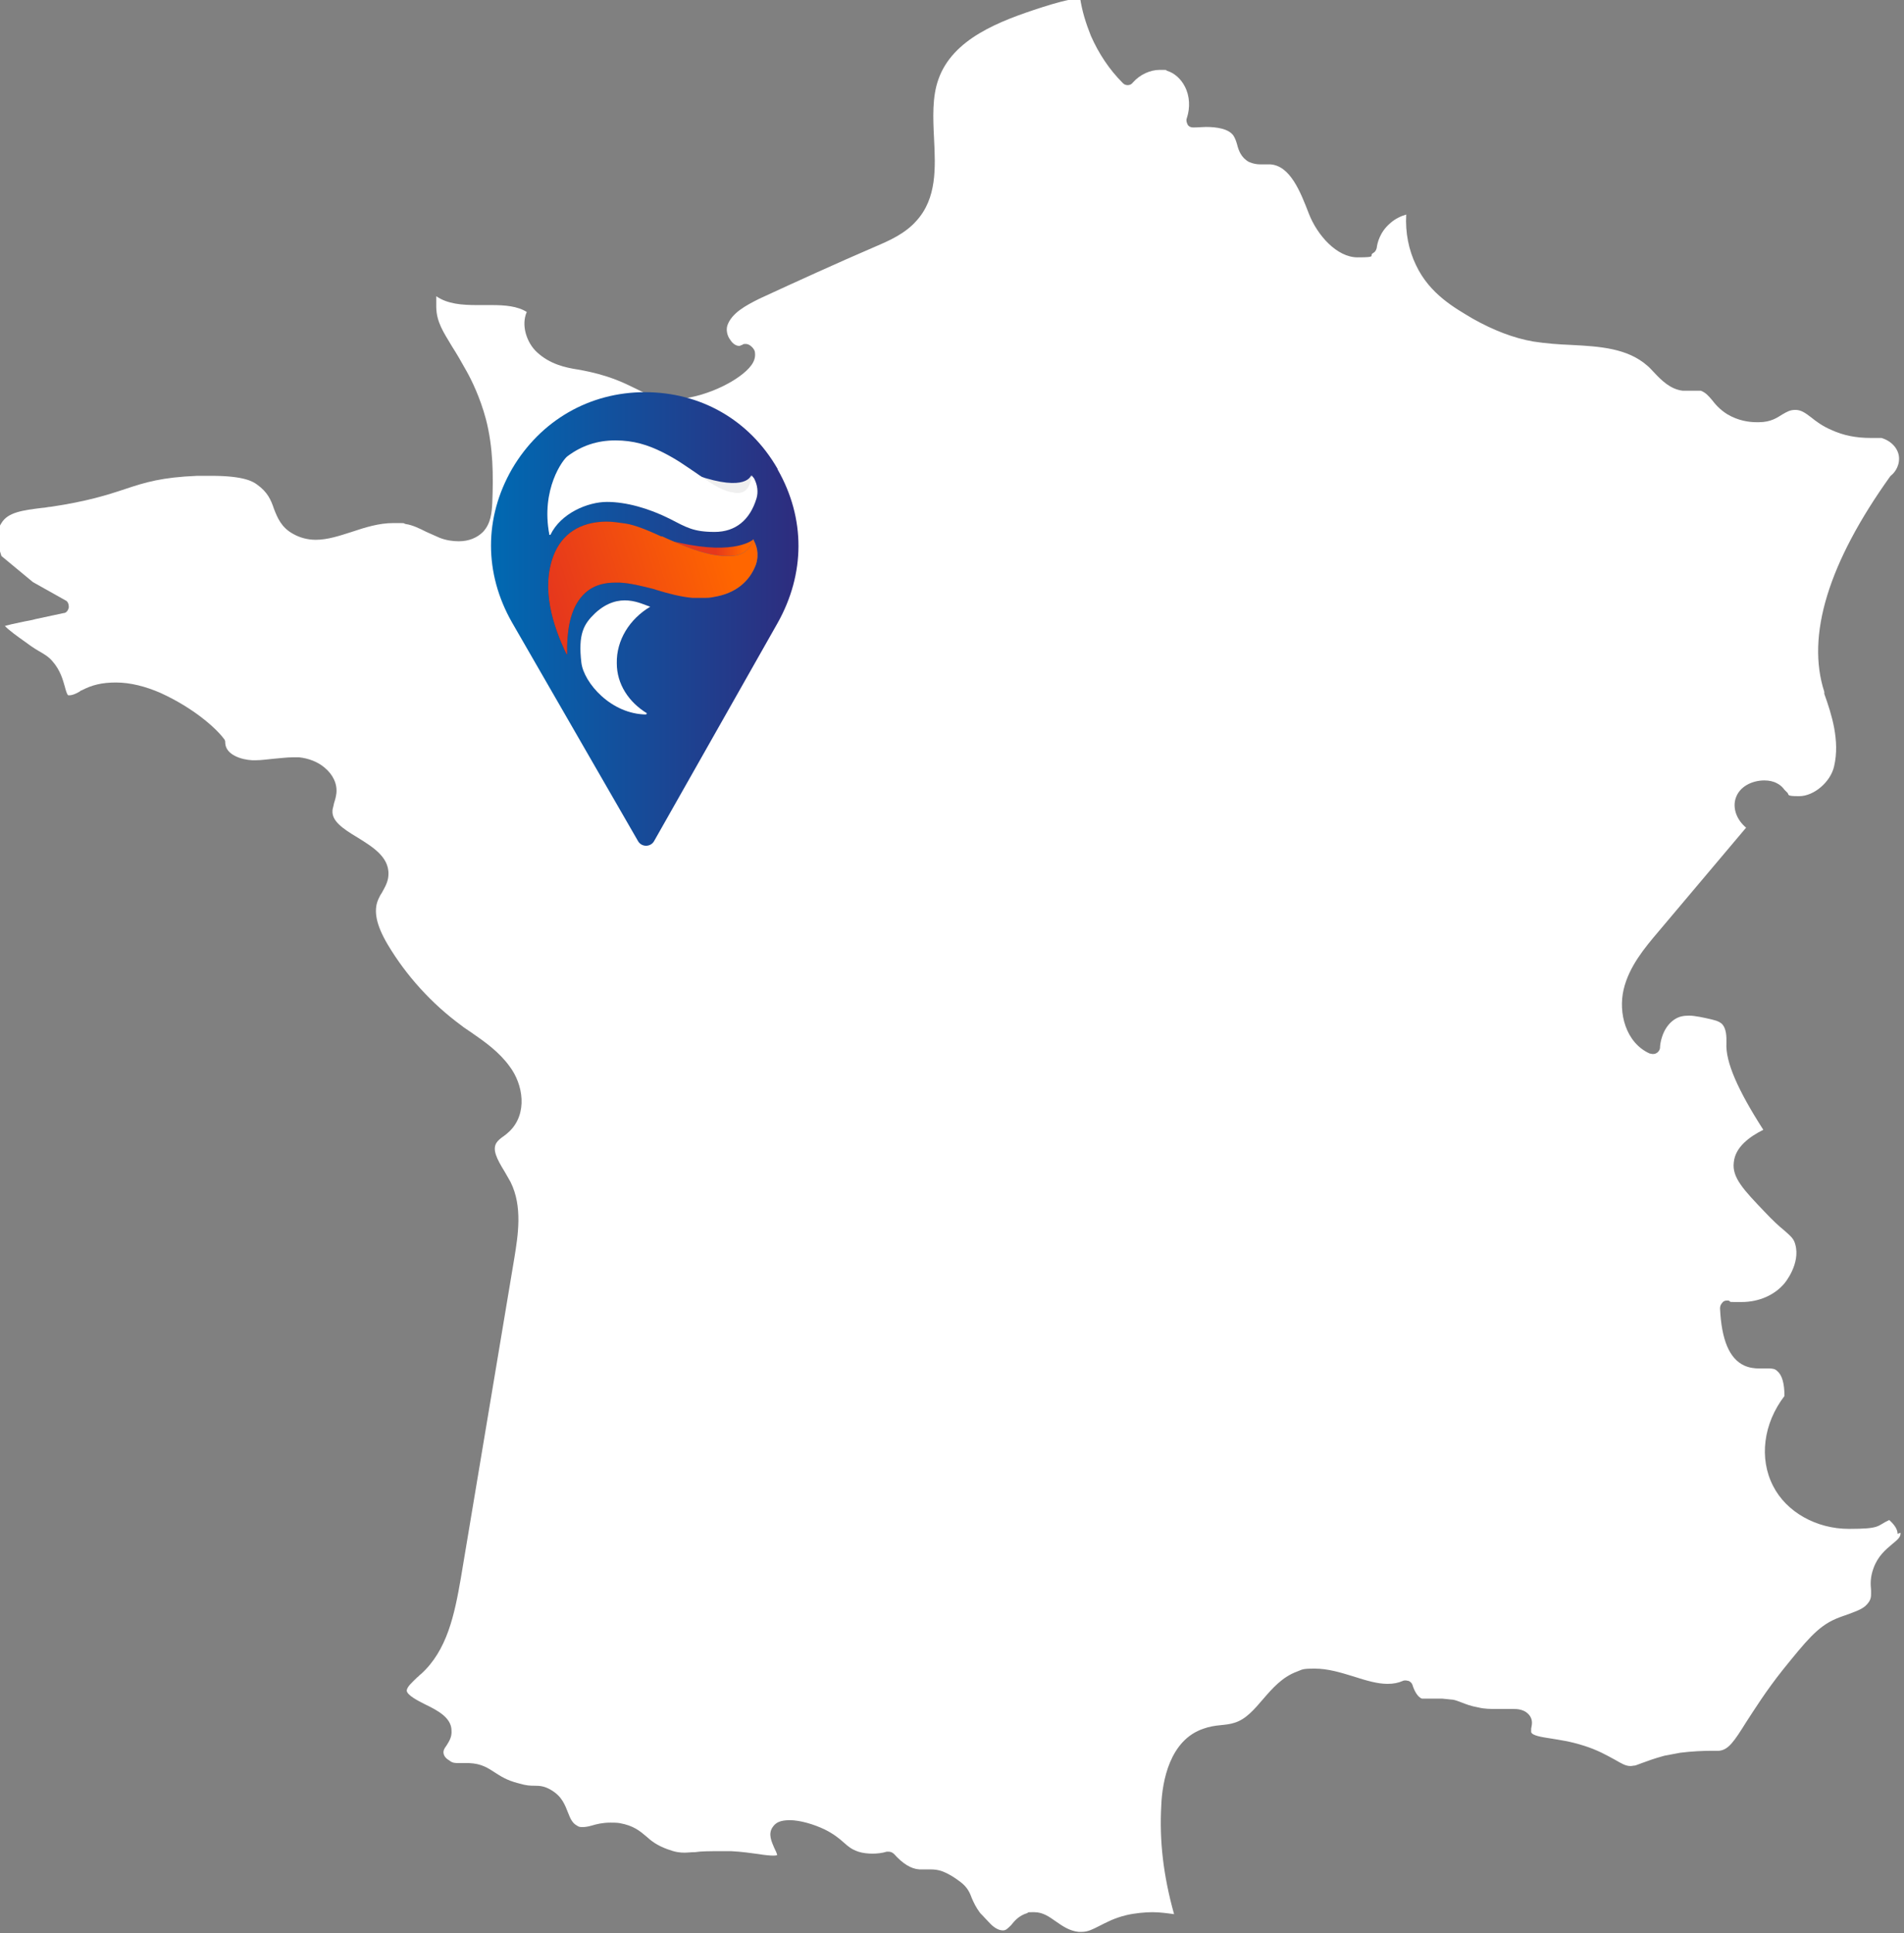 <?xml version="1.0" encoding="UTF-8"?> <svg xmlns="http://www.w3.org/2000/svg" xmlns:xlink="http://www.w3.org/1999/xlink" id="Layer_1" version="1.1" viewBox="0 0 387.1 392.9"><rect x="0" y="0" width="387.1" height="392.9" fill="#808080" stroke="none"/><defs><style> .st0 { fill: url(#Dégradé_sans_nom_6); } .st1 { fill: url(#Dégradé_sans_nom_7); } .st2 { fill: url(#Dégradé_sans_nom_4); } .st3 { fill: url(#Dégradé_sans_nom_5); } .st4 { fill: url(#Dégradé_sans_nom_2); } .st5 { fill: url(#Dégradé_sans_nom_3); } .st6 { fill: url(#Dégradé_sans_nom_8); } .st7 { fill: #efefef; } .st8 { fill: url(#Dégradé_sans_nom); fill-rule: evenodd; } .st9 { fill: #fff; } </style><linearGradient id="Dégradé_sans_nom" data-name="Dégradé sans nom" x1="99.9" y1="268.2" x2="162.4" y2="268.2" gradientTransform="translate(0 394) scale(1 -1)" gradientUnits="userSpaceOnUse"><stop offset="0" stop-color="#0069b2"></stop><stop offset="1" stop-color="#2e2c7e"></stop></linearGradient><linearGradient id="Dégradé_sans_nom_2" data-name="Dégradé sans nom 2" x1="145.6" y1="133.6" x2="151.1" y2="133.6" gradientTransform="translate(0 247) scale(1 -1)" gradientUnits="userSpaceOnUse"><stop offset="0" stop-color="#e6381c"></stop><stop offset="1" stop-color="#f60"></stop></linearGradient><linearGradient id="Dégradé_sans_nom_3" data-name="Dégradé sans nom 3" x1="159.2" y1="178.6" x2="22.9" y2="73.4" gradientTransform="translate(0 247) scale(1 -1)" gradientUnits="userSpaceOnUse"><stop offset="0" stop-color="#3263ac"></stop><stop offset="1" stop-color="#233264"></stop></linearGradient><linearGradient id="Dégradé_sans_nom_4" data-name="Dégradé sans nom 4" x1="659.1" y1="-396.5" x2="683.9" y2="-384.5" gradientTransform="translate(-506.7 -348) rotate(5.2) scale(1 -1)" gradientUnits="userSpaceOnUse"><stop offset="0" stop-color="#3263ac"></stop><stop offset="1" stop-color="#233264"></stop></linearGradient><linearGradient id="Dégradé_sans_nom_5" data-name="Dégradé sans nom 5" x1="689.3" y1="-395.2" x2="673.2" y2="-405.6" gradientTransform="translate(-506.7 -348) rotate(5.2) scale(1 -1)" gradientUnits="userSpaceOnUse"><stop offset="0" stop-color="#3263ac"></stop><stop offset="1" stop-color="#233264"></stop></linearGradient><linearGradient id="Dégradé_sans_nom_6" data-name="Dégradé sans nom 6" x1="667.1" y1="-435.3" x2="676.8" y2="-418.9" gradientTransform="translate(-506.7 -348) rotate(5.2) scale(1 -1)" gradientUnits="userSpaceOnUse"><stop offset="0" stop-color="#3263ac"></stop><stop offset="1" stop-color="#233264"></stop></linearGradient><linearGradient id="Dégradé_sans_nom_7" data-name="Dégradé sans nom 7" x1="159.2" y1="178.6" x2="22.9" y2="73.4" gradientTransform="translate(0 247) scale(1 -1)" gradientUnits="userSpaceOnUse"><stop offset="0" stop-color="#0069b2"></stop><stop offset="1" stop-color="#2e2c7e"></stop></linearGradient><linearGradient id="Dégradé_sans_nom_8" data-name="Dégradé sans nom 8" x1="112.5" y1="125.6" x2="147.3" y2="136.8" gradientTransform="translate(0 247) scale(1 -1)" gradientUnits="userSpaceOnUse"><stop offset="0" stop-color="#e6381c"></stop><stop offset="1" stop-color="#f60"></stop></linearGradient></defs><path class="st9" d="M386.4,311.6c0,.8-.6,1.3-1.7,2.2-1.3,1.1-2.9,2.4-3.8,4.9-.7,1.9-.6,3.3-.5,4.4,0,1,.1,1.6-.4,2.4-.9,1.4-2.3,1.8-4.1,2.5-.8.3-1.8.6-2.7,1-3.7,1.6-6,4.5-10.7,10.3-3.5,4.4-5.8,8.1-7.5,10.7-2.5,4-3.6,5.6-5.5,5.8h-1.5c-1.6,0-4.1.1-6.4.4-1.1.2-2.2.4-3.2.6-2.2.6-3.5,1.1-4.6,1.5-.6.2-1,.4-1.4.5-.3,0-.6.1-.9.1-1,0-1.8-.5-3.2-1.3-1.5-.8-3.5-2-6.5-2.9-2.5-.8-4.7-1.1-6.5-1.4-2-.3-3.8-.6-4-1.3v-.7c.1-.6.4-1.5-.2-2.5-1-1.5-2.7-1.5-3.5-1.5h-3.3c-1.3,0-2.5,0-3.7-.3-1.7-.3-2.6-.7-3.4-1-.6-.2-1.2-.5-1.9-.6-.4,0-.8-.1-2.1-.2h-4.1c-.9-.3-1.6-1.7-1.9-2.7-.1-.4-.4-.7-.8-.9-.2,0-.4-.1-.6-.1s-.4,0-.6.1c-.9.4-1.9.6-3.1.6-2.1,0-4.4-.7-6.9-1.5-2.6-.8-5.2-1.6-7.9-1.6s-2.5.2-3.6.6c-3,1.1-5,3.4-6.9,5.6-1.8,2.1-3.5,4.1-5.8,4.8-.9.3-1.9.4-2.9.5-1.1.1-2.3.3-3.4.7-6.9,2.3-8.4,10.7-8.6,15.6-.4,7.2.4,14.2,2.6,22.1-1.5-.2-2.9-.4-4.4-.4s-3.6.2-5.3.6c-2.5.6-4.1,1.5-5.5,2.2s-2.3,1.2-3.6,1.2-.4,0-.6,0c-1.9-.2-3.3-1.2-4.6-2.1s-2.6-1.9-4.4-1.9-1,0-1.5.2c-1.6.5-2.5,1.5-3.2,2.4-.8.8-1.1,1.1-1.7,1.1-.9,0-1.8-.6-2.5-1.3s-1.4-1.5-1.8-1.9l-.3-.3c-.9-1.2-1.3-2.1-1.7-3-.4-1.1-.9-2.3-2.4-3.4-1.2-.9-2.3-1.6-3.6-2.1-.8-.3-1.6-.4-2.5-.4h-2.2c-1.7-.1-3.4-1.2-5.1-3.1-.3-.3-.7-.5-1.1-.5s-.2,0-.4,0c-1,.3-2,.4-2.9.4s-2-.1-2.9-.4c-1.4-.5-2-1-3-1.9-.9-.8-2-1.7-3.8-2.6-2.3-1.1-5.1-1.9-7.1-1.9s-2.9.5-3.5,1.4c-1,1.4-.2,3,.3,4.2.2.4.6,1.2.6,1.5,0,0-.2.1-.8.1s-1.7-.1-2.9-.3c-1.5-.2-3.5-.5-5.6-.6h-2.2c-2.3,0-3.9,0-5.2.2-.9,0-1.5.1-2.1.1-1,0-1.9-.1-3.5-.7-2.2-.8-3.3-1.7-4.3-2.6-1.3-1.1-2.6-2.2-5.4-2.7-.6-.1-1.3-.1-1.9-.1-1.6,0-2.8.3-3.8.6-.7.2-1.3.3-1.8.3s-.8,0-1.2-.3c-.9-.5-1.3-1.3-1.8-2.6-.6-1.5-1.2-3.3-3.4-4.6-1.3-.8-2.3-.9-3.3-.9s-1.7,0-3.4-.5c-2.4-.6-3.7-1.5-4.8-2.2-1.4-.9-2.7-1.8-5.2-1.9h-2c-.8,0-1.4,0-2-.5-.7-.4-1.1-.9-1.2-1.4s0-.9.6-1.7c.5-.8,1.1-1.7,1-3,0-2.6-2.8-4.1-5.3-5.3-1.6-.8-3.7-1.9-3.8-2.8,0-.8,1.2-1.8,2.1-2.7.3-.2.5-.5.8-.7,5.3-4.8,6.8-12,8.1-19.5l10.9-65.2c.7-4.4,1.7-10.3-.8-15.3-.4-.7-.8-1.4-1.2-2.1-1.6-2.6-2.5-4.4-1.7-5.8.3-.5.9-1,1.5-1.4.4-.3.8-.6,1.2-1,3.7-3.6,2.8-9.5,0-13.2-2.1-2.9-4.9-4.9-7.8-6.9-.7-.5-1.4-.9-2-1.4-6-4.4-11.2-10.1-15-16.5-2.3-3.9-2.9-6.8-1.9-9.1.2-.4.4-.9.7-1.3.5-.9,1.1-1.9,1.3-3,.7-4.1-3-6.3-6.2-8.3-3.2-1.9-5.2-3.4-5.1-5.4,0-.4.2-.9.3-1.5.2-.6.4-1.3.5-2.1.2-1.9-.7-3.8-2.4-5.2-1.4-1.2-3.3-1.9-5.2-2.1h-1.2c-1.3,0-2.7.2-4,.3-1.2.1-2.4.3-3.6.3s-.4,0-.7,0c-2.2-.1-5.4-1.1-5.5-3.5,0-.3,0-.6-.3-.9-1.5-2-5.9-6.1-12.9-9.3-3-1.3-6.1-2.1-9-2.1s-4.9.5-7,1.6c-.2,0-.3.2-.5.3-.7.4-1.4.7-2,.7s-.1,0-.2,0c-.2,0-.5-.9-.7-1.7-.4-1.4-.9-3.4-2.6-5.3-.8-.9-1.4-1.2-2.2-1.7-.7-.4-1.6-.9-3.2-2.1-1.7-1.2-3.5-2.5-4.2-3.3.7-.2,2-.5,3.5-.8.8-.2,1.8-.3,2.8-.6,1.9-.4,3.8-.8,5.6-1.2.6,0,1-.6,1.1-1.2,0-.6-.2-1.2-.7-1.4l-6.6-3.7-6.4-5.3c-.7-2.1-1.3-4.8,0-6.7,1.3-2.2,4.3-2.6,8.4-3.1.5,0,1.1-.2,1.6-.2,7.4-1.1,11.5-2.4,15.1-3.6,4.2-1.4,7.5-2.4,14.7-2.7h2.9c6.7,0,8.5,1.2,9.3,1.8,2.1,1.5,2.8,3.1,3.4,4.9.7,1.8,1.5,3.8,3.9,5.1,1.4.8,3,1.2,4.6,1.2,2.4,0,4.8-.8,7.3-1.6,2.7-.9,5.5-1.8,8.5-1.8s1.7,0,2.5.2c1.4.2,2.8.9,4.2,1.6.9.4,1.8.8,2.7,1.2,1.3.5,2.6.7,3.9.7,2,0,3.7-.7,4.9-1.9,1.6-1.7,1.8-3.9,1.9-6.1.2-5.3.2-11-1.3-16.8-1.2-4.5-3-8.1-3.9-9.7-1.1-2-2.1-3.7-3-5.1-1.8-3-3.1-4.9-3.2-7.9v-2.3c2.3,1.6,5.3,1.8,8.3,1.8s1,0,1.5,0h1.5c2.6,0,5.2.2,7.1,1.4-1.2,2.7,0,6.3,2.1,8.2,2.6,2.4,5.7,3.1,8.3,3.5,6.3,1.1,9.3,2.7,11.8,3.9,2.2,1.1,4.1,2.1,7.2,2.1s1.1,0,1.6,0c6.1-.6,12.5-4,14.6-6.8.7-.9.9-1.8.8-2.6,0-.4-.3-1-1-1.5-.3-.2-.6-.3-.9-.3s-.5,0-.7.2c-.2,0-.4.2-.6.2-.6,0-1.3-.4-1.8-1.2-.7-.9-.9-2.1-.6-3,.9-2.5,3.7-4,6.5-5.4,7.8-3.6,15.7-7.2,23.6-10.6,2.8-1.2,6-2.6,8.3-5.2,4.2-4.6,3.9-10.8,3.6-16.8-.2-4.1-.4-8.4.9-12,2.9-8.2,12.3-11.8,21-14.6,2.5-.8,5.2-1.6,7.8-1.9.4,2.7,1.2,5.2,2.2,7.7,1.6,3.6,3.7,6.8,6.5,9.6.3.3.6.4,1,.4h0c.4,0,.8-.2,1-.5,1.5-1.7,3.6-2.6,5.5-2.6s1,0,1.5.2c1.4.4,2.8,1.6,3.6,3.2,1,1.9,1.1,4.3.4,6.4-.2.5,0,1,.2,1.4.3.4.7.5,1.1.5h.1c.9,0,1.8-.1,2.5-.1,2,0,4.6.3,5.6,1.8.3.5.5,1,.7,1.7.3,1.2.8,2.7,2.4,3.6.9.4,1.7.5,2.3.5h2c4.1.2,6.2,5.6,7.9,10,1.7,4.4,5.7,8.9,9.9,8.9s2.2-.3,3.2-.9c.4-.2.6-.6.7-1,.1-.9.6-3.2,2.7-5,1.1-1,2.3-1.5,3.3-1.8-.2,3.7.5,7.2,2,10.3,2.8,5.9,7.9,8.7,11.6,10.9,4.1,2.3,8.2,3.9,12.2,4.6,2.6.4,5.2.6,7.8.7,5.9.3,11.4.7,15.4,4.2.5.4.9.9,1.4,1.4,1.5,1.6,3.3,3.4,5.8,3.7h2.7c.4,0,.7,0,1,0,1,.4,1.5,1,2.2,1.8.7.9,1.6,2,3.2,3,2.2,1.3,4.4,1.6,5.9,1.6s.4,0,.5,0c2.4,0,3.7-.9,4.8-1.6.9-.5,1.5-.9,2.6-.9s1.9.5,3.2,1.5c1,.8,2.3,1.8,4.2,2.6,2.4,1.1,5,1.6,7.9,1.6s1.5,0,2.2,0c2.1.6,3.6,2.3,3.6,4.2s-1.2,3.1-1.6,3.4l-.2.2c-12.6,17.6-17.1,32.4-13.4,43.8v.4c1.5,4.2,3.2,9.5,2,14.7-.7,3.2-4.1,6.1-7.1,6.1s-1.8-.3-2.6-.9c-.1-.1-.2-.2-.4-.4-.3-.4-.7-.9-1.5-1.3-.7-.4-1.6-.6-2.6-.6-2.4,0-5.2,1.2-5.9,3.9-.5,2,.4,4.2,2.2,5.7l-17.8,21.1c-2.8,3.3-6,7.1-7.1,11.8s.4,10.8,5.3,13c.2,0,.4.1.6.1s.5,0,.8-.2c.4-.2.7-.7.7-1.1,0-.7.4-4,2.9-5.7.9-.6,1.8-.8,3-.8s3,.4,4.7.8c1.3.3,1.6.6,1.9.8,1.1,1,1,3,1,3.8v.2c-.2,3.8,2.3,9.5,7.5,17.6-2.8,1.4-5.7,3.5-6,6.6-.4,3.1,2,5.6,6.3,10.1,1.6,1.7,2.9,2.9,3.9,3.7,1.6,1.4,2,1.8,2.3,2.9,1.1,3.9-2.1,7.8-2.2,7.9-2,2.4-5.2,3.8-8.7,3.8s-1.8,0-2.7-.3h-.3c-.3,0-.7.1-.9.4-.3.3-.5.7-.5,1.2.3,6.4,1.9,10.2,4.9,11.6,1.1.5,2.2.6,3,.6h2c.8,0,1.3.1,1.7.5,1,.8,1.5,2.5,1.5,5.1-4.3,5.6-5.2,12.7-2.3,18.3,2.7,5.3,8.8,8.7,15.4,8.7s5.6-.6,8.2-1.8c.9.8,1.7,1.8,1.7,2.8h0l.6-.2Z"></path><path class="st8" d="M158.1,95.3c-5.8-10.1-15.8-15.6-27-15.6s-21.2,5.7-27,15.6c-5.7,9.9-5.7,21.2,0,31.2l25.6,44.4c.7,1.3,2.6,1.3,3.3,0l25.1-44.3c5.6-10,5.7-21.2,0-31.2h0Z"></path><g><path class="st4" d="M153.2,109.6s-3.5,3.3-15.1.7c-10.5-2.4,7.4,7.1,7.4,7.1l7.8-1.9.2-2.8-.3-3.2h0Z"></path><path class="st5" d="M120.3,97.8l-.3,1.5h0l.4-1.4h0Z"></path><path class="st2" d="M111.7,108.7c-1.8-9.3,2.8-15.4,3.7-16,2.8-2.1,6-3.2,9.7-3.2s6.6.9,9.6,2.4,4.7,2.8,6.8,4.2c2.7,1.9,5,3.5,7.1,3.9.4,0,.8.2,1.2.2.9,0,1.7-.3,2.1-.9.6-.7.8-1.8.9-2.7.2.2.3.4.5.6.7,1.3.9,2.8.5,4.1-1.3,4.3-4.2,6.8-8.5,6.8s-5.7-.9-9.2-2.7c-4.2-2.1-8.8-3.4-12.7-3.4s-9.4,2.3-11.5,6.7h-.2Z"></path><path class="st3" d="M115.2,133c-2.8-5.8-5.2-13.3-2.7-20,1.7-4.5,5.4-6.9,10.6-7h.2c1.2,0,2.5.2,3.9.4,2,.3,4.8,1.5,7.2,2.6h.2c4.2,1.9,9,4,13.1,4s.6,0,.8,0h0c1.7,0,3-.7,3.8-1.7s.6-1,.8-1.7c.7,1.1,1.3,2.9.6,5.1-1.3,3.5-4.2,5.9-8.5,6.6-.8.2-1.6.2-2.4.2h-2c-2.4-.2-5-.9-7.3-1.6l-.6-.2c-2.4-.6-4.8-1.2-6.9-1.3h-.9c-3.4,0-5.8,1.2-7.5,3.7s-2.4,6.2-2.3,11h0v-.2h0Z"></path><path class="st0" d="M131.5,145.2c-7.3,0-12.8-6.5-13.3-10.5-.7-5.9.5-7.9,2.8-10.1,4.9-4.5,9.3-1.9,11.2-1.3-4.2,2.5-6.9,6.8-6.8,11.5,0,4.2,2.4,7.9,6.2,10.2h-.2v.2Z"></path><path class="st7" d="M152.7,96.6s-.9,3.5-11,0c-6.1-2.1,7.4,6.1,7.4,6.1l3.9-.5.6-2.3-.9-3.3h0Z"></path><path class="st1" d="M120.3,97.8l-.3,1.5h0l.4-1.4h0Z"></path><path class="st9" d="M111.7,108.7c-1.8-9.3,2.8-15.4,3.7-16,2.8-2.1,6-3.2,9.7-3.2s6.6.9,9.6,2.4,4.7,2.8,6.8,4.2c2.7,1.9,5,3.5,7.1,3.9.4,0,.8.2,1.2.2.9,0,1.7-.3,2.1-.9.6-.7.8-1.8.9-2.7.2.2.3.4.5.6.7,1.3.9,2.8.5,4.1-1.3,4.3-4.2,6.8-8.5,6.8s-5.7-.9-9.2-2.7c-4.2-2.1-8.8-3.4-12.7-3.4s-9.4,2.3-11.5,6.7h-.2Z"></path><path class="st6" d="M115.2,133c-2.8-5.8-5.2-13.3-2.7-20,1.7-4.5,5.4-6.9,10.6-7h.2c1.2,0,2.5.2,3.9.4,2,.3,4.8,1.5,7.2,2.6h.2c4.2,1.9,9,4,13.1,4s.6,0,.8,0h0c1.7,0,3-.7,3.8-1.7s.6-1,.8-1.7c.7,1.1,1.3,2.9.6,5.1-1.3,3.5-4.2,5.9-8.5,6.6-.8.2-1.6.2-2.4.2h-2c-2.4-.2-5-.9-7.3-1.6l-.6-.2c-2.4-.6-4.8-1.2-6.9-1.3h-.9c-3.4,0-5.8,1.2-7.5,3.7s-2.4,6.2-2.3,11h0v-.2h0Z"></path><path class="st9" d="M131.5,145.2c-7.3,0-12.8-6.5-13.3-10.5-.7-5.9.5-7.9,2.8-10.1,4.9-4.5,9.3-1.9,11.2-1.3-4.2,2.5-6.9,6.8-6.8,11.5,0,4.2,2.4,7.9,6.2,10.2h-.2v.2Z"></path></g></svg> 